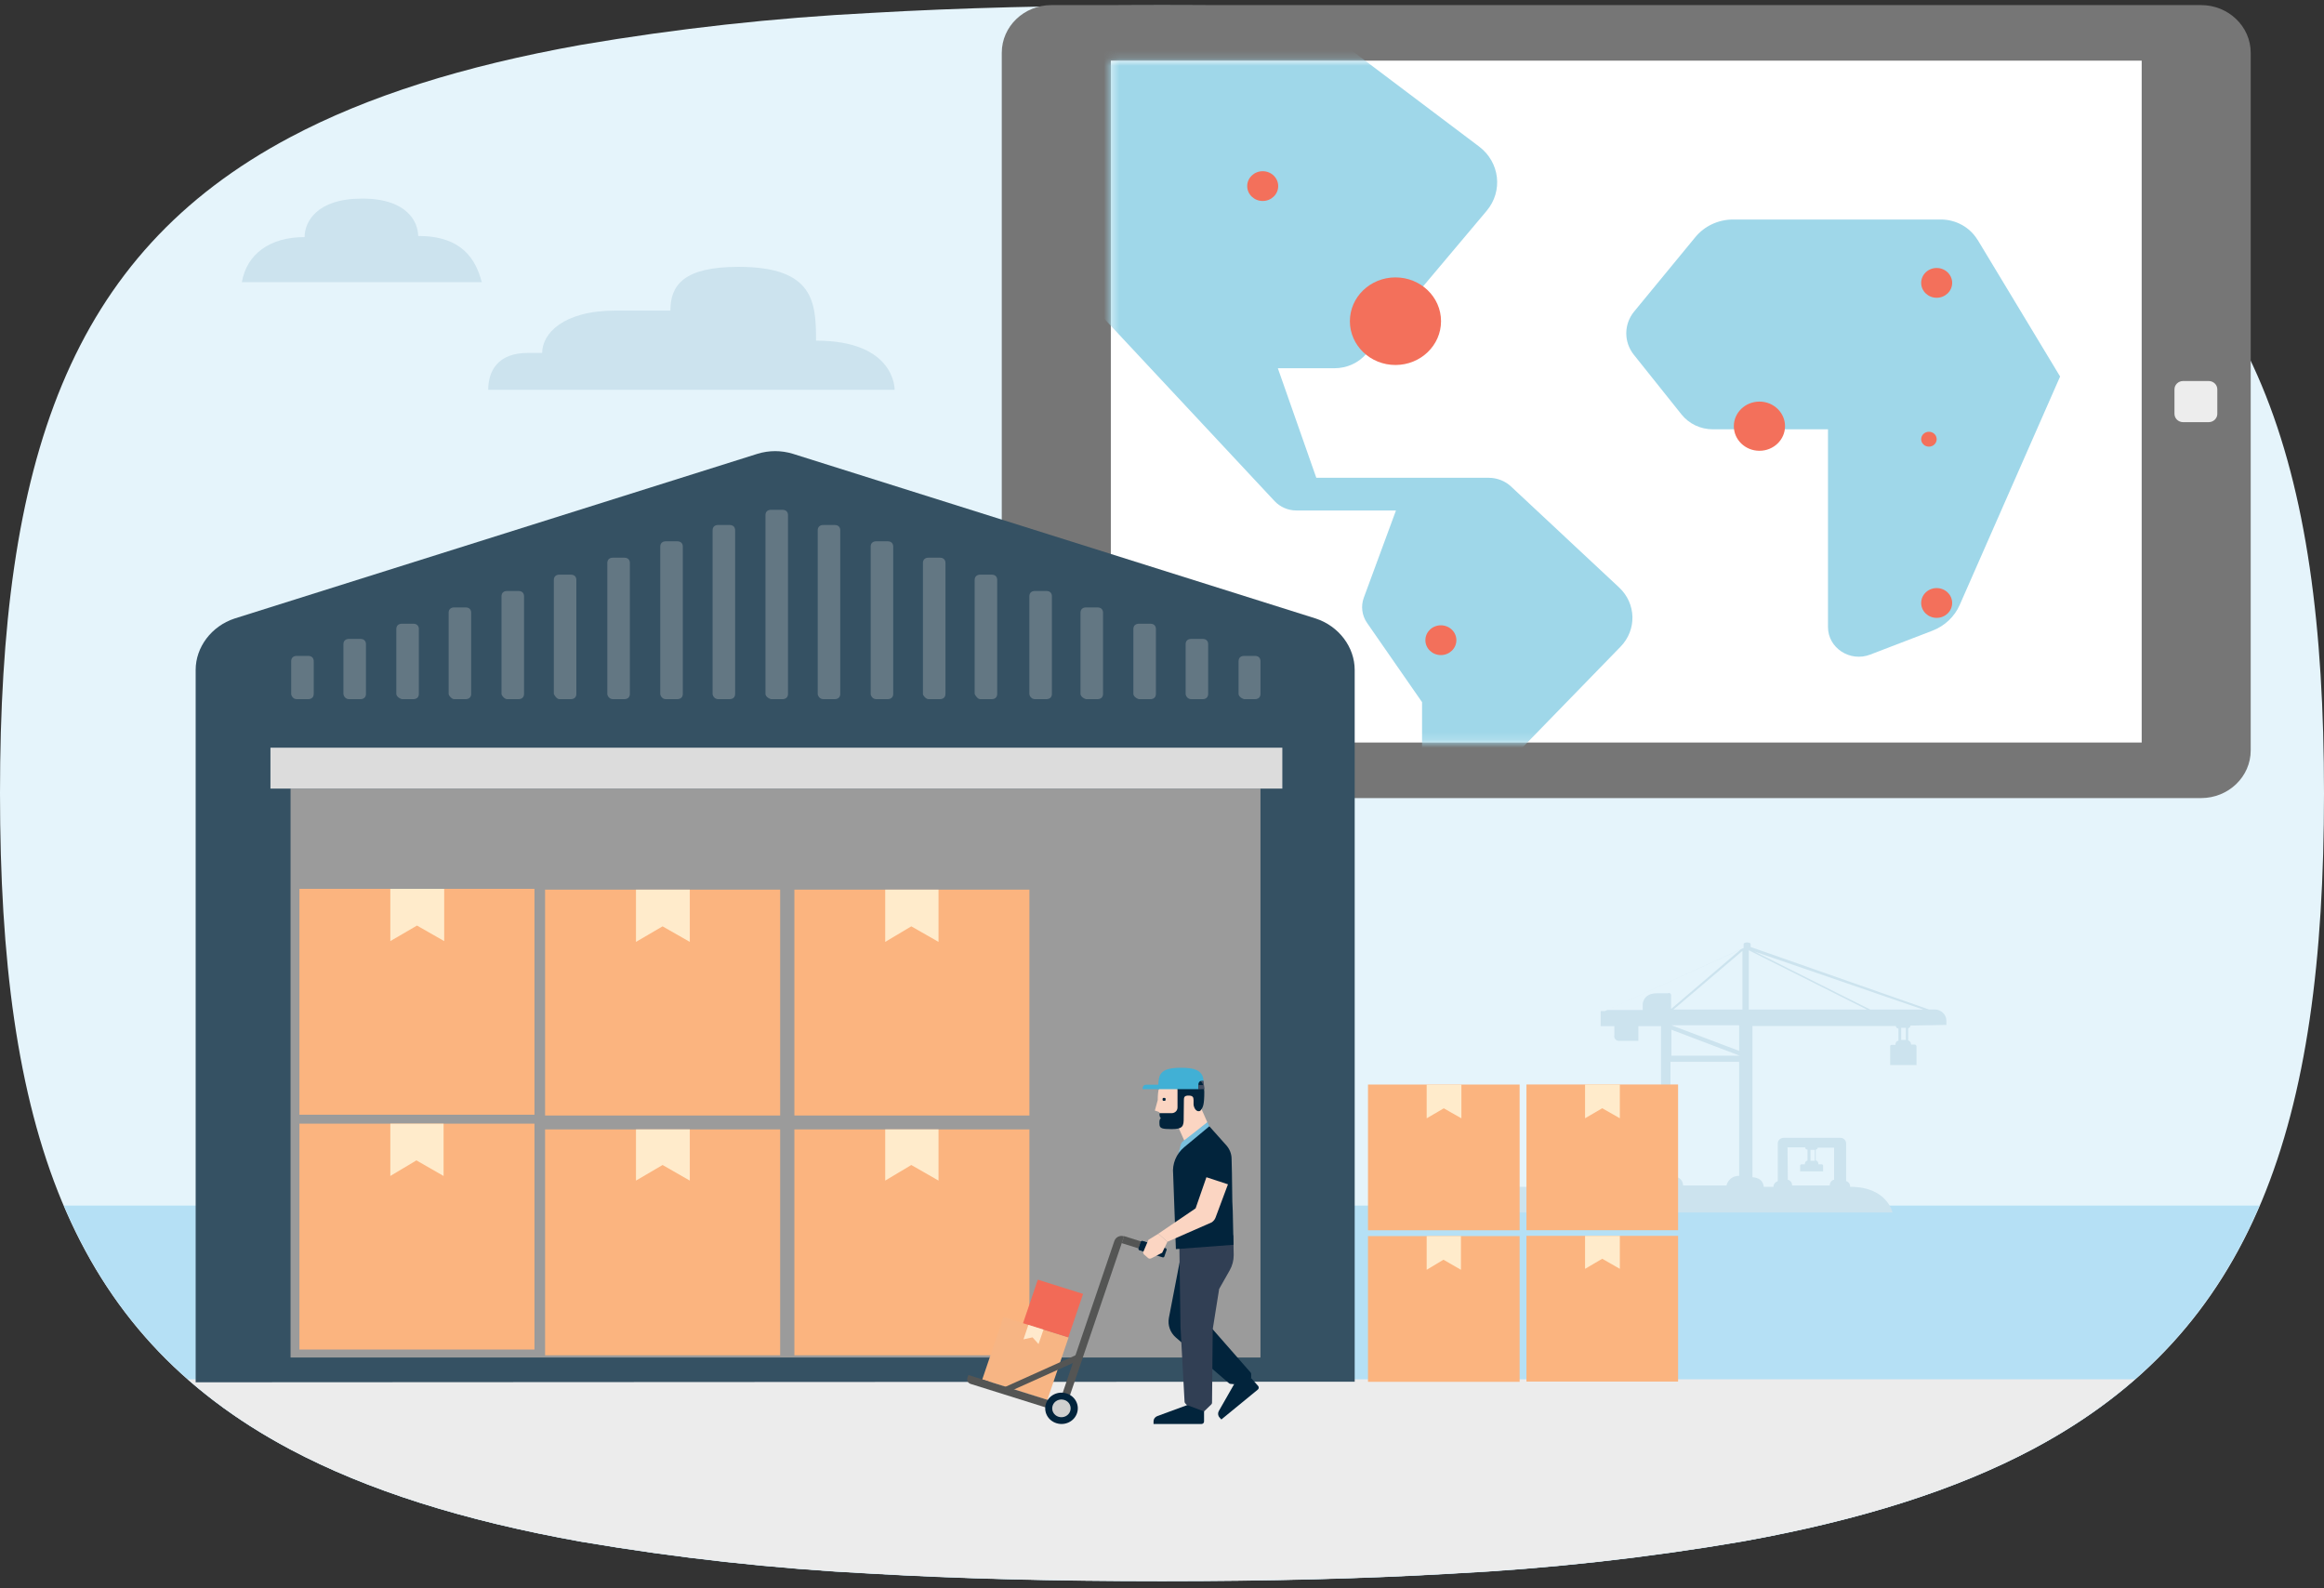 <svg width="300" height="205" viewBox="0 0 300 205" fill="none" xmlns="http://www.w3.org/2000/svg">
<rect x="0" y="0" width="300" height="205" fill="#333333" stroke="none"/>
<g clip-path="url(#clip0_73_587)">
<path d="M150.004 0.697C163.64 0.697 176.107 1.007 187.503 1.673C200.083 2.315 212.607 3.701 225.002 5.831C240.185 8.564 252.54 12.482 262.501 17.794C291.046 32.986 300 59.583 300 102.395C300 145.207 291.046 171.797 262.501 186.996C252.54 192.301 240.185 196.211 225.002 198.952C212.599 201.081 200.075 202.467 187.503 203.11C176.107 203.776 163.64 204.086 150.004 204.086C136.368 204.086 123.893 203.776 112.505 203.118C99.925 202.483 87.401 201.104 75.006 198.991C59.815 196.273 47.46 192.378 37.507 187.097C8.865 171.897 0 145.284 0 102.38C0 59.475 8.865 32.87 37.499 17.693C47.452 12.412 59.807 8.51 74.998 5.792C87.401 3.678 99.925 2.3 112.497 1.665C123.884 1.007 136.36 0.697 149.996 0.697H150.004Z" fill="#E5F4FB"/>
<path d="M284.132 0.658H135.723C132.185 0.658 129.316 3.414 129.316 6.814V96.851C129.316 100.251 132.185 103.007 135.723 103.007H284.132C287.67 103.007 290.539 100.251 290.539 96.851V6.814C290.539 3.414 287.67 0.658 284.132 0.658Z" fill="#767676"/>
<path d="M276.467 7.828H143.396V95.837H276.467V7.828Z" fill="white"/>
<path d="M281.818 49.176H285.107C285.727 49.176 286.227 49.657 286.227 50.253V53.412C286.227 54.008 285.727 54.488 285.107 54.488H281.818C281.198 54.488 280.698 54.008 280.698 53.412V50.253C280.698 49.657 281.198 49.176 281.818 49.176Z" fill="#EDEDED"/>
<mask id="mask0_73_587" style="mask-type:luminance" maskUnits="userSpaceOnUse" x="143" y="7" width="134" height="89">
<path d="M276.467 7.828H143.396V95.837H276.467V7.828Z" fill="white"/>
</mask>
<g mask="url(#mask0_73_587)">
<path d="M190.936 18.916L165.84 0H129.316V15.331L141.196 28.619V39.691L164.535 64.678C165.252 65.445 166.275 65.886 167.347 65.886H180.202L176.051 77.145C175.648 78.237 175.809 79.437 176.47 80.397L183.57 90.626V112.771L188.535 116.689V104.703L209.198 83.463C211.31 81.287 211.229 77.896 209.005 75.821L195.063 62.797C194.289 62.069 193.241 61.666 192.161 61.666H169.918L164.954 47.527H172.263C173.875 47.527 175.398 46.83 176.406 45.63L191.911 27.209C194.047 24.67 193.612 20.937 190.936 18.916Z" fill="#9FD7E9"/>
<path d="M255.28 30.942L265.934 48.596L252.975 78.074C252.306 79.599 251.033 80.799 249.429 81.411L241.427 84.485C238.816 85.492 235.971 83.641 235.971 80.931V55.41H221.102C219.522 55.41 218.039 54.705 217.072 53.505L210.907 45.785C209.593 44.136 209.609 41.836 210.947 40.21L218.853 30.601C220.03 29.168 221.827 28.332 223.721 28.332H250.542C252.492 28.332 254.289 29.331 255.272 30.949L255.28 30.942Z" fill="#9FD7E9"/>
</g>
<path d="M227.122 58.182C228.946 58.182 230.426 56.761 230.426 55.007C230.426 53.254 228.946 51.833 227.122 51.833C225.297 51.833 223.817 53.254 223.817 55.007C223.817 56.761 225.297 58.182 227.122 58.182Z" fill="#F3705B"/>
<path d="M250 38.432C251.105 38.432 252 37.571 252 36.51C252 35.449 251.105 34.589 250 34.589C248.895 34.589 248 35.449 248 36.51C248 37.571 248.895 38.432 250 38.432Z" fill="#F3705B"/>
<path d="M186 84.55C187.105 84.55 188 83.689 188 82.628C188 81.567 187.105 80.707 186 80.707C184.895 80.707 184 81.567 184 82.628C184 83.689 184.895 84.55 186 84.55Z" fill="#F3705B"/>
<path d="M250 79.746C251.105 79.746 252 78.885 252 77.824C252 76.763 251.105 75.903 250 75.903C248.895 75.903 248 76.763 248 77.824C248 78.885 248.895 79.746 250 79.746Z" fill="#F3705B"/>
<path d="M163 25.941C164.105 25.941 165 25.081 165 24.02C165 22.959 164.105 22.098 163 22.098C161.895 22.098 161 22.959 161 24.02C161 25.081 161.895 25.941 163 25.941Z" fill="#F3705B"/>
<path d="M249 57.648C249.552 57.648 250 57.217 250 56.687C250 56.156 249.552 55.726 249 55.726C248.448 55.726 248 56.156 248 56.687C248 57.217 248.448 57.648 249 57.648Z" fill="#F3705B"/>
<path d="M180.137 47.109C183.386 47.109 186.02 44.578 186.02 41.457C186.02 38.335 183.386 35.804 180.137 35.804C176.888 35.804 174.254 38.335 174.254 41.457C174.254 44.578 176.888 47.109 180.137 47.109Z" fill="#F3705B"/>
<path d="M8.244 155.606C14.055 169.272 23.355 179.578 37.499 187.074C47.452 192.347 59.806 196.249 74.998 198.967C87.401 201.081 99.924 202.459 112.497 203.094C123.884 203.753 136.36 204.062 149.996 204.062C163.632 204.062 176.099 203.753 187.495 203.087C200.075 202.444 212.599 201.058 224.994 198.929C240.177 196.195 252.532 192.277 262.493 186.973C276.564 179.478 285.856 169.203 291.675 155.598H8.244V155.606Z" fill="#B5E0F5"/>
<path d="M24.258 178.038C28.11 181.414 32.502 184.426 37.499 187.074C47.452 192.347 59.806 196.25 74.998 198.967C87.401 201.081 99.925 202.46 112.497 203.094C123.884 203.753 136.36 204.062 149.996 204.062C163.632 204.062 176.099 203.753 187.495 203.087C200.075 202.444 212.599 201.058 224.994 198.929C240.177 196.195 252.532 192.277 262.493 186.973C267.433 184.341 271.769 181.36 275.597 178.022H24.258V178.038Z" fill="#ECECEC"/>
<path d="M246.6 132.369L251.25 132.284V131.703C251.25 130.959 250.565 130.294 249.784 130.294H249.01L225.985 122.225V121.854C225.985 121.567 225.082 121.567 225.082 121.854V122.349L207.183 130.495H206.627V132.438H208.392V133.639C208.303 134.01 208.61 134.343 208.996 134.343H211.495V132.438H214.42V152.083C213.647 152.083 212.954 152.617 212.873 153.322H210.85V151.541C210.85 151.378 210.681 151.293 210.592 151.293H208.352C208.183 151.293 208.094 151.378 208.094 151.456V153.275H207.707V151.494C207.707 151.332 207.538 151.246 207.449 151.246H205.297C205.128 151.246 205.039 151.332 205.039 151.409V153.229H204.524V151.448C204.524 151.285 204.354 151.2 204.266 151.2H202.114C201.945 151.2 201.856 151.285 201.856 151.363V153.182H194.941V156.489H244.295C244.295 156.489 243.61 153.182 238.872 153.182H238.831V153.144C238.831 152.811 238.614 152.524 238.315 152.439V147.599C238.315 147.181 237.969 146.856 237.582 146.856H230.264C229.829 146.856 229.491 147.189 229.491 147.561V152.439C229.193 152.563 228.935 152.811 228.935 153.144V153.182H227.686C227.597 152.354 227.001 151.982 226.219 151.943V132.423H244.731C244.731 132.586 244.859 132.709 245.029 132.756H245.069V134.328C244.771 134.366 244.682 134.575 244.682 134.862H244.166C244.078 134.862 243.997 134.947 243.997 135.025V137.464H247.398V135.063C247.398 134.901 247.229 134.816 247.14 134.816H246.705C246.705 134.606 246.576 134.359 246.318 134.281V132.709C246.536 132.671 246.616 132.508 246.616 132.338M215.323 128.203H213.856C212.091 128.203 212.051 129.612 212.051 129.612V130.356H207.489L224.712 122.535L215.718 130.224V128.489C215.758 128.327 215.589 128.156 215.42 128.156C215.379 128.156 215.331 128.195 215.331 128.195M224.583 136.256H215.758V132.903L224.583 136.256ZM224.502 137.046V151.765H224.462C223.64 151.765 223.043 152.3 222.866 153.004H217.273C217.233 152.137 216.5 151.765 215.637 151.765V137.046H224.502ZM224.502 135.636L215.766 132.33H224.502V135.636ZM224.929 130.301H216.024L224.929 122.729V130.301ZM233.714 148.412H234.27V149.822H233.714V148.412ZM230.788 152.261L230.748 148.087H233.029C233.029 148.296 233.158 148.374 233.327 148.374V149.783C233.069 149.868 232.98 150.031 232.98 150.279H232.545C232.457 150.279 232.376 150.364 232.376 150.441V151.185H235.342V150.441C235.342 150.356 235.253 150.279 235.172 150.279H234.737C234.737 150.069 234.649 149.822 234.391 149.783V148.374C234.56 148.374 234.649 148.211 234.649 148.126H236.76V152.261C236.462 152.307 236.204 152.632 236.204 152.965V153.004H231.336V152.965C231.336 152.632 231.119 152.346 230.78 152.261H230.788ZM225.751 130.301V122.651L240.991 130.301H225.751ZM246.028 134.227H245.424V132.655H246.028V134.227ZM241.426 130.301L226.485 122.814L248.268 130.301H241.426Z" fill="#CCE3EE"/>
<path d="M174.874 178.332L25.257 178.409V86.467C25.257 83.525 27.296 80.815 30.278 79.832L97.789 58.569C99.28 58.112 100.851 58.112 102.342 58.569L169.853 79.832C172.835 80.815 174.874 83.525 174.874 86.467V178.332Z" fill="#355163"/>
<path d="M162.713 101.783H37.507V175.211H162.713V101.783Z" fill="#9B9B9B"/>
<path d="M165.534 96.503H34.912V101.783H165.534V96.503Z" fill="#DCDCDC"/>
<path opacity="0.3" d="M160.594 90.238H162.004C162.407 90.238 162.714 90.014 162.714 89.557V85.337C162.714 84.95 162.48 84.656 162.004 84.656H160.594C160.191 84.656 159.885 84.88 159.885 85.337V89.557C159.885 89.781 160.118 90.091 160.594 90.238Z" fill="#CFD0D0"/>
<path opacity="0.3" d="M153.76 90.238H155.251C155.654 90.238 155.96 90.014 155.96 89.557V83.146C155.96 82.758 155.726 82.464 155.251 82.464H153.76C153.357 82.464 153.051 82.689 153.051 83.146V89.557C153.051 89.781 153.284 90.238 153.76 90.238Z" fill="#CFD0D0"/>
<path opacity="0.3" d="M147.014 90.238H148.505C148.908 90.238 149.214 90.014 149.214 89.557V81.187C149.214 80.799 148.98 80.505 148.505 80.505H147.014C146.611 80.505 146.305 80.73 146.305 81.187V89.557C146.305 89.781 146.538 90.091 147.014 90.238Z" fill="#CFD0D0"/>
<path opacity="0.3" d="M140.188 90.238H141.679C142.082 90.238 142.388 90.014 142.388 89.557V79.081C142.388 78.693 142.154 78.399 141.679 78.399H140.188C139.785 78.399 139.479 78.624 139.479 79.081V89.557C139.479 89.782 139.712 90.091 140.188 90.238Z" fill="#CFD0D0"/>
<path opacity="0.3" d="M133.588 90.238H135.079C135.482 90.238 135.788 90.014 135.788 89.557V76.959C135.788 76.572 135.555 76.278 135.079 76.278H133.588C133.185 76.278 132.879 76.502 132.879 76.959V89.557C132.879 89.781 133.113 90.238 133.588 90.238Z" fill="#CFD0D0"/>
<path opacity="0.3" d="M126.528 90.238H128.019C128.421 90.238 128.728 90.014 128.728 89.557V74.853C128.728 74.466 128.494 74.171 128.019 74.171H126.528C126.125 74.171 125.818 74.396 125.818 74.853V89.557C125.899 89.781 126.221 90.238 126.528 90.238Z" fill="#CFD0D0"/>
<path opacity="0.3" d="M119.847 90.238H121.338C121.741 90.238 122.047 90.014 122.047 89.557V72.662C122.047 72.274 121.813 71.98 121.338 71.98H119.847C119.444 71.98 119.138 72.205 119.138 72.662V89.557C119.138 89.781 119.541 90.238 119.847 90.238Z" fill="#CFD0D0"/>
<path opacity="0.3" d="M113.102 90.238H114.593C114.996 90.238 115.302 90.014 115.302 89.557V70.548C115.302 70.16 115.068 69.866 114.593 69.866H113.102C112.699 69.866 112.393 70.091 112.393 70.548V89.557C112.393 89.781 112.626 90.238 113.102 90.238Z" fill="#CFD0D0"/>
<path opacity="0.3" d="M106.267 90.238H107.758C108.161 90.238 108.467 90.014 108.467 89.557V68.441C108.467 68.054 108.233 67.76 107.758 67.76H106.267C105.864 67.76 105.558 67.985 105.558 68.441V89.557C105.558 89.781 105.791 90.238 106.267 90.238Z" fill="#CFD0D0"/>
<path opacity="0.3" d="M99.522 90.238H101.013C101.416 90.238 101.722 90.014 101.722 89.557V66.482C101.722 66.095 101.488 65.801 101.013 65.801H99.522C99.119 65.801 98.812 66.026 98.812 66.482V89.557C98.812 89.781 99.046 90.091 99.522 90.238Z" fill="#CFD0D0"/>
<path opacity="0.3" d="M92.695 90.238H94.186C94.589 90.238 94.896 90.014 94.896 89.557V68.442C94.896 68.054 94.662 67.76 94.186 67.76H92.695C92.293 67.76 91.986 67.985 91.986 68.442V89.557C91.986 89.782 92.22 90.238 92.695 90.238Z" fill="#CFD0D0"/>
<path opacity="0.3" d="M85.943 90.238H87.433C87.837 90.238 88.143 90.014 88.143 89.557V70.548C88.143 70.16 87.909 69.866 87.433 69.866H85.943C85.54 69.866 85.233 70.091 85.233 70.548V89.557C85.233 89.781 85.467 90.238 85.943 90.238Z" fill="#CFD0D0"/>
<path opacity="0.3" d="M79.108 90.238H80.599C81.001 90.238 81.308 90.014 81.308 89.557V72.662C81.308 72.274 81.074 71.98 80.599 71.98H79.108C78.705 71.98 78.398 72.205 78.398 72.662V89.557C78.398 89.781 78.632 90.238 79.108 90.238Z" fill="#CFD0D0"/>
<path opacity="0.3" d="M72.201 90.238H73.692C74.095 90.238 74.401 90.014 74.401 89.557V74.853C74.401 74.466 74.168 74.171 73.692 74.171H72.201C71.798 74.171 71.492 74.396 71.492 74.853V89.557C71.573 89.781 71.895 90.238 72.201 90.238Z" fill="#CFD0D0"/>
<path opacity="0.3" d="M65.448 90.238H66.938C67.341 90.238 67.648 90.014 67.648 89.557V76.959C67.648 76.572 67.414 76.278 66.938 76.278H65.448C65.044 76.278 64.738 76.502 64.738 76.959V89.557C64.738 89.781 65.141 90.238 65.448 90.238Z" fill="#CFD0D0"/>
<path opacity="0.3" d="M58.622 90.238H60.113C60.516 90.238 60.822 90.014 60.822 89.557V79.081C60.822 78.693 60.589 78.399 60.113 78.399H58.622C58.219 78.399 57.913 78.624 57.913 79.081V89.557C57.913 89.782 58.316 90.238 58.622 90.238Z" fill="#CFD0D0"/>
<path opacity="0.3" d="M51.868 90.238H53.359C53.762 90.238 54.069 90.014 54.069 89.557V81.187C54.069 80.799 53.835 80.505 53.359 80.505H51.868C51.465 80.505 51.159 80.73 51.159 81.187V89.557C51.159 89.781 51.393 90.091 51.868 90.238Z" fill="#CFD0D0"/>
<path opacity="0.3" d="M45.042 90.238H46.533C46.936 90.238 47.242 90.014 47.242 89.557V83.146C47.242 82.758 47.009 82.464 46.533 82.464H45.042C44.639 82.464 44.333 82.689 44.333 83.146V89.557C44.333 89.781 44.567 90.238 45.042 90.238Z" fill="#CFD0D0"/>
<path opacity="0.3" d="M38.297 90.238H39.788C40.191 90.238 40.497 90.014 40.497 89.557V85.337C40.497 84.95 40.264 84.656 39.788 84.656H38.297C37.894 84.656 37.588 84.88 37.588 85.337V89.557C37.588 89.781 37.822 90.238 38.297 90.238Z" fill="#CFD0D0"/>
<path d="M132.886 145.772H102.544V174.925H132.886V145.772Z" fill="#FBB47F"/>
<path d="M114.27 152.377L117.638 150.364L121.152 152.377V145.772H114.27V152.377Z" fill="#FFEBCB"/>
<path d="M100.707 145.772H70.364V174.925H100.707V145.772Z" fill="#FBB47F"/>
<path d="M82.098 152.377L85.531 150.364L89.045 152.377V145.772H82.098V152.377Z" fill="#FFEBCB"/>
<path d="M132.886 114.823H102.544V143.976H132.886V114.823Z" fill="#FBB47F"/>
<path d="M114.27 121.567L117.638 119.562L121.152 121.567V114.823H114.27V121.567Z" fill="#FFEBCB"/>
<path d="M100.707 114.823H70.364V143.976H100.707V114.823Z" fill="#FBB47F"/>
<path d="M82.098 121.567L85.531 119.562L89.045 121.567V114.823H82.098V121.567Z" fill="#FFEBCB"/>
<path d="M68.994 145.029H38.651V174.182H68.994V145.029Z" fill="#FBB47F"/>
<path d="M50.386 151.781L53.754 149.767L57.26 151.781V145.029H50.386V151.781Z" fill="#FFEBCB"/>
<path d="M68.994 114.722H38.651V143.875H68.994V114.722Z" fill="#FBB47F"/>
<path d="M50.386 121.466L53.827 119.461L57.341 121.466V114.722H50.386V121.466Z" fill="#FFEBCB"/>
<path d="M216.62 159.508H197.045V178.316H216.62V159.508Z" fill="#FBB47F"/>
<path d="M204.612 163.767L206.829 162.466L209.101 163.767V159.508H204.612V163.767Z" fill="#FFEBCB"/>
<path d="M216.62 139.972H197.045V158.78H216.62V139.972Z" fill="#FBB47F"/>
<path d="M204.612 144.332L206.829 143.039L209.101 144.332V139.972H204.612V144.332Z" fill="#FFEBCB"/>
<path d="M196.166 159.539H176.591V178.347H196.166V159.539Z" fill="#FBB47F"/>
<path d="M184.167 163.891L186.335 162.59L188.591 163.891V159.539H184.167V163.891Z" fill="#FFEBCB"/>
<path d="M196.166 139.98H176.591V158.788H196.166V139.98Z" fill="#FBB47F"/>
<path d="M184.167 144.34L186.375 143.047L188.648 144.34V139.98H184.167V144.34Z" fill="#FFEBCB"/>
<path d="M158.732 161.746L157.708 164.208L155.435 170.302L161.431 177.139C161.48 177.194 161.512 177.271 161.512 177.348V177.898L160.682 178.796L158.836 178.611C158.772 178.611 158.699 178.572 158.651 178.533L151.793 172.633C151.051 171.99 150.713 171.038 150.89 170.093L152.454 161.986L158.723 161.746H158.732Z" fill="#02243C"/>
<path d="M152.236 160.515L152.389 171.309L152.913 180.926C152.913 180.995 152.954 181.065 153.002 181.127L154.211 182.382L155.17 182.42L156.363 181.267C156.419 181.212 156.459 181.135 156.459 181.05L156.548 171.564L157.717 164.239L158.74 160.383L152.236 160.53V160.515Z" fill="#313F54"/>
<path d="M152.446 166.314H157.403L158.748 163.945C159.079 163.349 159.256 162.691 159.256 162.009L159.208 159.384" fill="#313F54"/>
<path d="M153.252 181.352L149.4 182.769C149.102 182.877 148.908 183.148 148.908 183.442V183.791H155.098C155.283 183.791 155.428 183.651 155.428 183.473V182.172L153.244 181.352H153.252Z" fill="#02243C"/>
<path d="M159.313 178.649L157.33 182.126C157.185 182.389 157.217 182.722 157.427 182.947L157.661 183.21L162.375 179.346C162.512 179.23 162.528 179.029 162.416 178.889L161.537 177.898L159.321 178.642L159.313 178.649Z" fill="#02243C"/>
<path d="M150.31 162.156L150.592 161.336C150.624 161.235 150.568 161.134 150.463 161.103L147.506 160.174C147.401 160.143 147.296 160.197 147.264 160.298L146.982 161.119C146.949 161.22 147.006 161.32 147.111 161.351L150.068 162.28C150.173 162.319 150.286 162.257 150.31 162.156Z" fill="#02243C"/>
<path d="M129.538 169.978L126.794 178.053L135.198 180.689L137.942 172.614L129.538 169.978Z" fill="#F7B584"/>
<path d="M133.969 165.166L132.061 170.783L137.906 172.616L139.814 167L133.969 165.166Z" fill="#F26A57"/>
<path d="M134.7 171.611L132.75 170.999L132.121 172.865L133.29 172.61L134.063 173.477L134.7 171.611Z" fill="#FFE9CC"/>
<path d="M145.108 159.543L144.8 160.448L146.975 161.131L147.283 160.226L145.108 159.543Z" fill="#545554"/>
<path d="M138.915 174.887L129.543 179.101L129.881 179.796L139.253 175.581L138.915 174.887Z" fill="#545554"/>
<path d="M137.746 181.468L137.617 181.832C137.504 182.157 137.142 182.335 136.803 182.227L125.295 178.618C124.956 178.51 124.771 178.162 124.884 177.836L125.013 177.472L137.746 181.468Z" fill="#545554"/>
<path d="M145.096 159.57H145.08C144.572 159.4 144.024 159.671 143.855 160.159L136.763 180.996L137.706 181.298L145.104 159.57H145.096Z" fill="#545554"/>
<path d="M139.027 182.397C139.39 181.328 138.785 180.198 137.681 179.849C136.577 179.501 135.393 180.074 135.03 181.143C134.667 182.203 135.264 183.342 136.376 183.69C137.48 184.038 138.665 183.465 139.027 182.397Z" fill="#02243C"/>
<path d="M138.149 182.126C138.35 181.522 138.012 180.872 137.383 180.686C136.755 180.492 136.086 180.817 135.884 181.421C135.683 182.025 136.021 182.668 136.65 182.862C137.279 183.055 137.947 182.73 138.149 182.126Z" fill="#D0D0CF"/>
<path d="M147.498 160.182C147.393 160.151 147.288 160.205 147.256 160.306L146.974 161.127C146.942 161.227 146.998 161.328 147.103 161.359L147.756 161.568L148.159 160.391L147.506 160.19L147.498 160.182Z" fill="#02243C"/>
<path d="M154.122 139.105C154.009 139.105 153.808 139.585 153.743 139.732C153.687 139.872 153.784 140.29 153.784 140.29L155.444 140.46L155.363 139.477C155.363 139.477 154.243 139.113 154.13 139.105H154.122Z" fill="#444E62"/>
<path d="M150.383 139.57C149.665 140.034 149.456 140.476 149.448 141.993L149.077 143.333L149.674 143.55V143.689L152.003 145.253L152.946 147.375L155.863 144.874L155.065 143.07L154.702 141.862L153.614 140.538L151.181 139.438C151.181 139.438 151.092 139.105 150.367 139.57" fill="#FBD5C2"/>
<path d="M149.851 144.293C149.626 144.169 149.682 143.674 149.682 143.674C149.682 143.674 150.552 143.674 151.237 143.674C151.656 143.674 152.003 143.364 152.003 142.938V140.731C152.003 140.476 151.938 140.29 151.818 140.166C151.681 140.019 151.479 139.949 151.237 139.949C150.746 139.949 149.916 139.949 149.916 139.949C150.141 139.159 150.609 138.788 152.462 138.788C153.454 138.788 154.251 138.919 154.775 139.322C155.049 139.531 155.251 139.802 155.356 140.158C155.42 140.375 155.46 140.631 155.46 140.925C155.46 142.605 155.299 142.969 154.928 143.379C154.348 143.612 154.074 142.822 154.074 142.528V141.97C154.074 141.591 153.937 141.413 153.462 141.405C152.841 141.389 152.833 141.66 152.825 141.986C152.825 142.28 152.801 143.867 152.801 144.231C152.817 145.362 152.704 145.726 151.253 145.733C150.045 145.733 149.69 145.648 149.674 145.122C149.65 144.642 149.674 144.502 149.851 144.301V144.293Z" fill="#02243C"/>
<path d="M150.189 142.079C150.125 142.079 150.076 142.032 150.076 141.97V141.815C150.076 141.761 150.125 141.707 150.189 141.707H150.35C150.407 141.707 150.463 141.753 150.463 141.815V141.97C150.463 142.024 150.415 142.079 150.35 142.079H150.189Z" fill="#02243C"/>
<path d="M156.129 145.4L152.043 149.148L152.43 147.723C152.478 147.561 152.567 147.414 152.712 147.305L155.863 144.835L156.129 145.408V145.4Z" fill="#79BFDD"/>
<path d="M152.849 148.079L156.113 145.369L158.297 147.816C158.724 148.296 158.973 148.9 158.982 149.535L159.03 151.502V151.618L159.078 155.048L159.135 156.341L159.191 158.912L159.231 160.662L151.793 161.22L151.438 151.533C151.301 150.224 151.833 148.931 152.857 148.072L152.849 148.079Z" fill="#02243C"/>
<path d="M150.697 160.275L150.02 161.692L148.602 162.412C148.465 162.474 148.304 162.458 148.199 162.366L147.691 161.924C147.578 161.831 147.546 161.684 147.602 161.545L148.247 160.019L149.529 159.237" fill="#FBD5C2"/>
<path d="M154.34 155.954L155.734 151.943L158.514 152.857L156.919 157.131C156.83 157.387 156.653 157.604 156.419 157.766L150.697 160.275L149.528 159.23L154.348 155.954H154.34Z" fill="#FBD5C2"/>
<path d="M154.703 140.576H149.48C149.505 139.988 149.561 139.237 149.682 138.912C149.819 138.532 150.093 138.261 150.52 138.083C150.947 137.905 151.592 137.812 152.462 137.812C153.333 137.812 153.986 137.905 154.405 138.083C154.824 138.261 155.106 138.54 155.251 138.919C155.299 139.051 155.339 139.245 155.372 139.477H155.178C154.977 139.477 154.799 139.593 154.735 139.771C154.711 139.818 154.703 139.872 154.703 139.918V140.584V140.576Z" fill="#41B0D5"/>
<path d="M147.941 140.003H149.601V140.576H147.489C147.489 140.274 147.618 140.003 147.949 140.003H147.941Z" fill="#41B0D5"/>
<path d="M155.411 140.05H154.702V140.584L155.468 140.576L155.411 140.05Z" fill="#444E62"/>
<path d="M115.487 50.315H63.023C63.023 47.845 64.296 45.553 68.124 45.553H69.986C69.986 43.083 72.661 40.086 79.479 40.086H86.539C86.539 36.819 88.239 34.441 95.331 34.441C105.067 34.441 105.341 39.01 105.341 43.965C115.632 43.965 115.487 50.307 115.487 50.307V50.315Z" fill="#CCE3EE"/>
<path d="M53.98 30.462C53.98 28.758 52.674 25.63 46.759 25.63C40.843 25.63 39.32 28.673 39.32 30.601C34.783 30.601 31.849 32.831 31.221 36.416H62.192C61.41 33.489 59.677 30.454 53.971 30.454L53.98 30.462Z" fill="#CCE3EE"/>
</g>
<defs>
<clipPath id="clip0_73_587">
<rect width="300" height="204.07" fill="white"/>
</clipPath>
</defs>
</svg>

